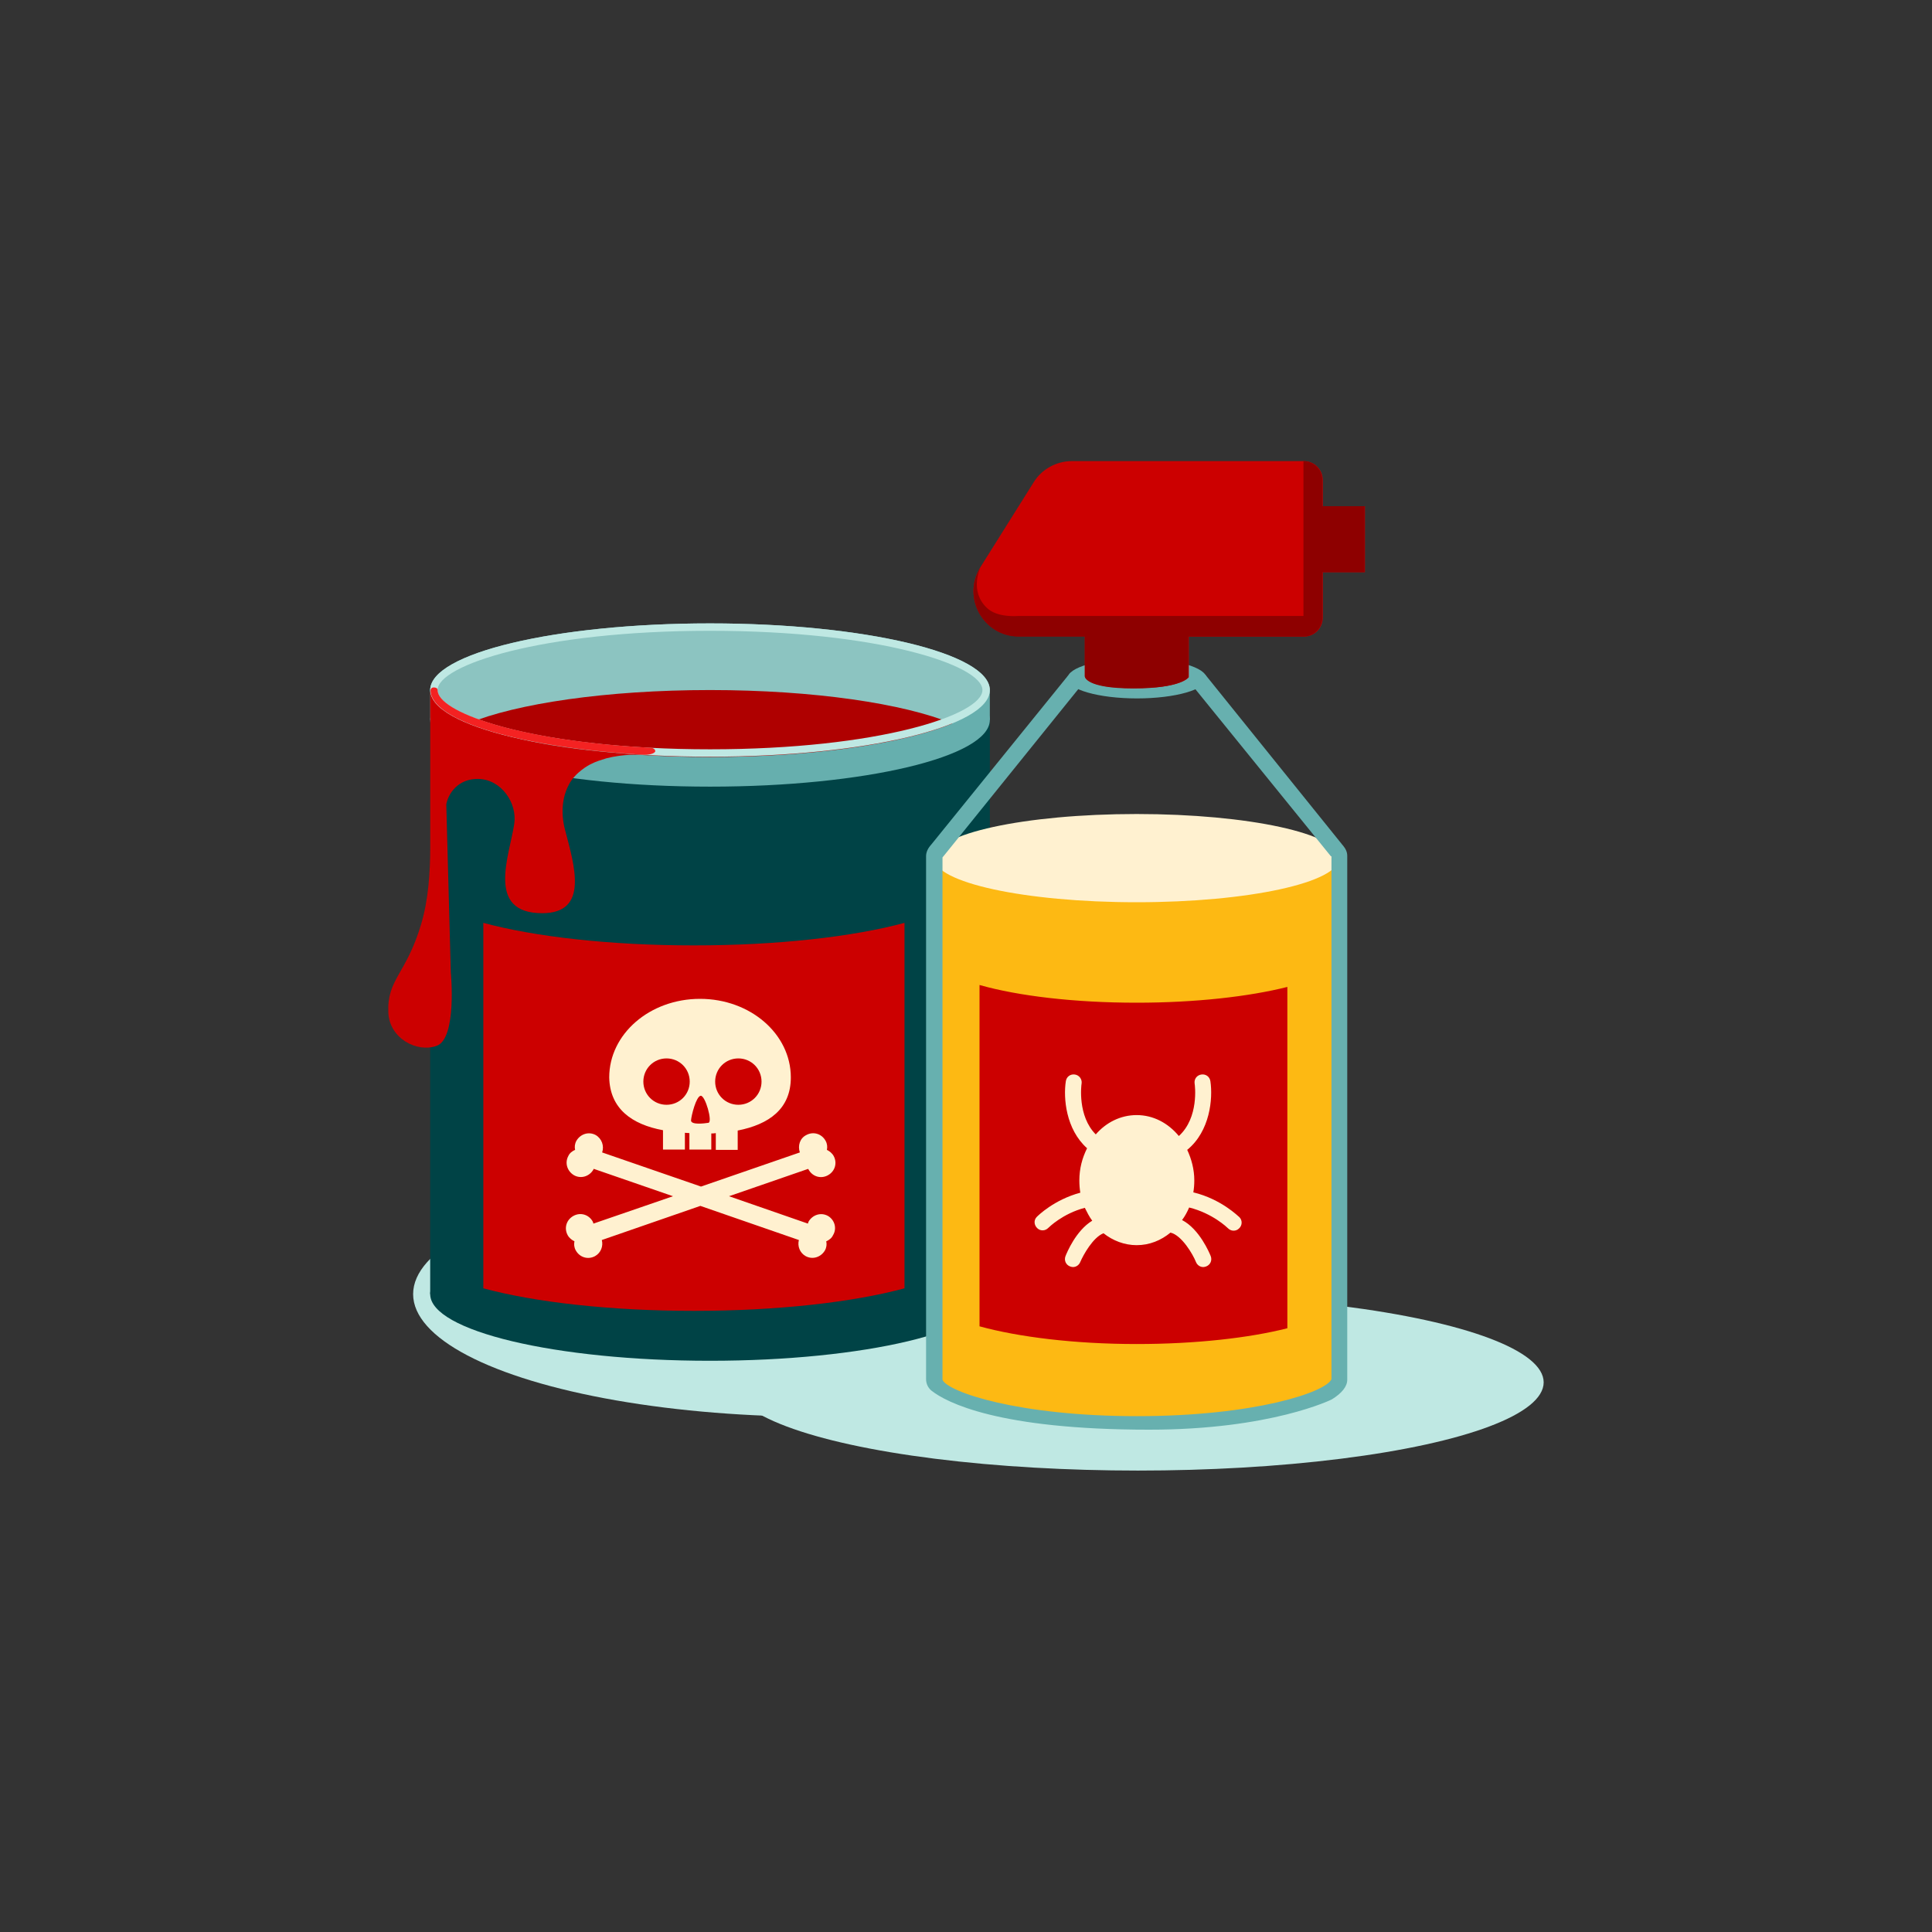 <?xml version="1.0" encoding="utf-8"?>
<!-- Generator: Adobe Illustrator 24.2.0, SVG Export Plug-In . SVG Version: 6.00 Build 0)  -->
<svg version="1.1" id="Layer_1" xmlns="http://www.w3.org/2000/svg" xmlns:xlink="http://www.w3.org/1999/xlink" x="0px" y="0px"
	 viewBox="0 0 60 60" style="enable-background:new 0 0 60 60;" xml:space="preserve">
<rect x="0" y="0" width="60" height="60" fill="#333333" stroke="none"/>
<style type="text/css">
	.st0{fill:#BFE8E3;}
	.st1{fill:#004346;}
	.st2{fill:#CC0000;}
	.st3{fill:#FFF1D0;}
	.st4{fill:#66AFAE;}
	.st5{fill:#8CC4C1;}
	.st6{fill:#AF0000;}
	.st7{fill:#F42222;}
	.st8{fill:#FDB913;}
	.st9{fill:#67B0AF;}
	.st10{fill:#8E0000;}
</style>
<g>
	<g>
		<g>
			<ellipse class="st0" cx="25.43" cy="40.19" rx="12.6" ry="3.81"/>
		</g>
		<g>
			<ellipse class="st0" cx="35.34" cy="42.93" rx="12.6" ry="2.74"/>
		</g>
		<g>
			<g>
				<ellipse class="st1" cx="22.05" cy="40.19" rx="8.69" ry="2.07"/>
				<rect x="13.36" y="22.36" class="st1" width="17.38" height="17.83"/>
				<ellipse class="st1" cx="22.05" cy="22.36" rx="8.69" ry="2.07"/>
			</g>
			<path class="st2" d="M15.01,40.01c1.59,0.43,3.93,0.7,6.54,0.7c2.61,0,4.95-0.27,6.54-0.7V28.66c-1.59,0.43-3.93,0.7-6.54,0.7
				c-2.61,0-4.95-0.27-6.54-0.7V40.01z"/>
			<g>
				<path class="st3" d="M20.59,35.1v0.6h0.68v-0.52c0.05,0,0.1,0.01,0.14,0.01v0.51h0.68V35.2c0.05,0,0.1,0,0.14-0.01v0.52h0.68
					v-0.6c0.97-0.19,1.65-0.67,1.65-1.65c0-1.35-1.26-2.44-2.82-2.44c-1.56,0-2.82,1.09-2.82,2.44
					C18.94,34.43,19.62,34.92,20.59,35.1z M22.93,32.87c0.4,0,0.72,0.32,0.72,0.72c0,0.4-0.32,0.72-0.72,0.72
					c-0.4,0-0.72-0.32-0.72-0.72C22.21,33.19,22.53,32.87,22.93,32.87z M21.76,34.03c0.14-0.02,0.38,0.82,0.24,0.84
					c-0.13,0.02-0.53,0.07-0.54-0.07C21.47,34.64,21.62,34.05,21.76,34.03z M20.7,32.87c0.4,0,0.72,0.32,0.72,0.72
					c0,0.4-0.32,0.72-0.72,0.72c-0.4,0-0.72-0.32-0.72-0.72C19.98,33.19,20.3,32.87,20.7,32.87z"/>
				<path class="st3" d="M25.71,37.76c-0.22-0.12-0.48-0.03-0.6,0.18c-0.01,0.02-0.01,0.04-0.02,0.06l-2.45-0.85l2.46-0.85
					c0,0.01,0,0.01,0.01,0.02c0.12,0.22,0.38,0.3,0.6,0.18c0.22-0.12,0.3-0.38,0.18-0.6c-0.05-0.09-0.13-0.15-0.21-0.19
					c0.02-0.09,0.01-0.19-0.04-0.28c-0.12-0.22-0.38-0.3-0.6-0.18c-0.2,0.1-0.27,0.33-0.2,0.54l-3.07,1.06l-3.07-1.06
					c0.07-0.2-0.01-0.43-0.2-0.54c-0.22-0.12-0.48-0.03-0.6,0.18c-0.05,0.09-0.06,0.19-0.04,0.28c-0.09,0.04-0.17,0.1-0.21,0.19
					c-0.12,0.22-0.03,0.48,0.18,0.6c0.22,0.12,0.48,0.03,0.6-0.18c0-0.01,0-0.01,0.01-0.02l2.46,0.85L18.43,38
					c-0.01-0.02-0.01-0.04-0.02-0.06c-0.12-0.22-0.38-0.3-0.6-0.18c-0.22,0.12-0.3,0.38-0.18,0.6c0.05,0.09,0.13,0.15,0.21,0.19
					c-0.02,0.09-0.01,0.19,0.04,0.28c0.12,0.22,0.38,0.3,0.6,0.18c0.18-0.1,0.26-0.31,0.21-0.5l3.06-1.06l3.06,1.06
					c-0.05,0.19,0.03,0.4,0.21,0.5c0.22,0.12,0.48,0.03,0.6-0.18c0.05-0.09,0.06-0.19,0.04-0.28c0.09-0.04,0.17-0.1,0.21-0.19
					C26,38.15,25.92,37.88,25.71,37.76z"/>
			</g>
			<ellipse class="st4" cx="22.05" cy="22.36" rx="8.69" ry="2.07"/>
			<rect x="13.36" y="21.38" class="st4" width="17.38" height="0.98"/>
			<ellipse class="st5" cx="22.05" cy="21.43" rx="8.69" ry="2.07"/>
			<path class="st6" d="M14.53,22.47c1.5,0.62,4.3,1.04,7.52,1.04c3.22,0,6.02-0.42,7.52-1.04c-1.5-0.62-4.3-1.04-7.52-1.04
				C18.83,21.43,16.03,21.85,14.53,22.47z"/>
			<g>
				<path class="st2" d="M17.11,23.14c-3.36-0.57-3.75-1.68-3.75-1.68v0.42v4.44c0,0.75-0.05,1.6-0.28,2.38
					c-0.47,1.57-1.06,1.7-1.02,2.74c0.03,0.81,0.89,1.26,1.5,1.04c0.64-0.23,0.44-2.28,0.44-2.28l-0.14-5.22
					c0.06-0.34,0.37-0.8,0.99-0.79c0.71,0.01,1.22,0.74,1.12,1.4c-0.15,0.99-0.89,2.77,0.87,2.77c1.47,0,0.99-1.5,0.71-2.58
					c-0.07-0.25-0.18-0.86,0.12-1.42c0.2-0.38,0.63-0.61,0.68-0.63c0.15-0.08,0.32-0.13,0.48-0.18c0.54-0.14,1.04-0.11,1.04-0.11
					S18.34,23.35,17.11,23.14z"/>
			</g>
			<g>
				<path class="st0" d="M22.05,19.59c5.24,0,8.46,1.07,8.46,1.84s-3.22,1.84-8.46,1.84s-8.46-1.07-8.46-1.84
					S16.81,19.59,22.05,19.59 M22.05,19.36c-4.8,0-8.69,0.93-8.69,2.07s3.89,2.07,8.69,2.07s8.69-0.93,8.69-2.07
					S26.85,19.36,22.05,19.36L22.05,19.36z"/>
			</g>
			<path class="st7" d="M13.59,21.43c0,0.67,2.47,1.57,6.59,1.79c0.09,0,0.17,0.04,0.17,0.11c-0.01,0.07-0.2,0.12-0.35,0.11
				c-3.8-0.22-6.63-1.04-6.63-2.01c0,0,0.01-0.09,0.12-0.08S13.59,21.43,13.59,21.43z"/>
		</g>
	</g>
	<g>
		<path class="st8" d="M41.59,42.93c0,0-2.19,1.3-6.25,1.3s-6.33-1.3-6.33-1.3V26.65h12.58V42.93z"/>
		<ellipse class="st3" cx="35.3" cy="26.65" rx="6.29" ry="1.37"/>
		<ellipse class="st9" cx="35.31" cy="21.07" rx="2.16" ry="0.62"/>
		<g>
			<path class="st9" d="M33.17,20.98l-4.25,5.25h0c-0.1,0.11-0.16,0.23-0.16,0.36v16.24c0,0.14,0.06,0.27,0.17,0.36
				c0.46,0.36,2.06,1.21,6.76,1.21c3.79,0,5.67-0.94,5.67-0.94c0.31-0.19,0.48-0.4,0.48-0.61V26.58c0,0,0,0,0,0
				c0-0.11-0.04-0.21-0.13-0.32h0l-0.01-0.01c0,0,0,0,0,0l-4.27-5.3L33.17,20.98z M36.78,20.98l4.55,5.61l0.01,0l0.01,0.01l0,16.23
				c-0.16,0.4-2.37,1.15-6.04,1.15c-3.67,0-5.88-0.75-6.04-1.13l0-16.22c0,0,0.01-0.02,0.04-0.05l4.46-5.53L36.78,20.98z"/>
		</g>
		<path class="st2" d="M36.92,21.03v-1.26h3.57c0.33,0,0.59-0.26,0.59-0.59v-1.41h1.31v-2.05h-1.31v-0.81
			c0-0.33-0.26-0.59-0.59-0.59h-7.2c-0.48,0-0.94,0.25-1.19,0.66l-1.65,2.63c-0.59,0.94,0.09,2.15,1.19,2.15h2.05v1.24
			c0,0,0.01,0.37,1.51,0.37C36.71,21.38,36.92,21.03,36.92,21.03z"/>
		<path class="st10" d="M30.65,18.88c-0.56-0.53-0.2-1.26-0.2-1.26c-0.59,0.94,0.09,2.15,1.19,2.15h2.05v1.24
			c0,0,0.01,0.37,1.51,0.37c1.5,0,1.71-0.35,1.71-0.35v-1.26h3.57c0.33,0,0.59-0.26,0.59-0.59v-1.41h1.31v-2.05h-1.31v-0.81
			c0-0.33-0.26-0.59-0.59-0.59v4.81h-8.87C31.61,19.13,30.97,19.19,30.65,18.88z"/>
		<path class="st2" d="M30.42,41.19c1.2,0.33,2.94,0.55,4.88,0.55c1.84,0,3.5-0.19,4.68-0.49v-10.6c-1.19,0.3-2.85,0.49-4.68,0.49
			c-1.94,0-3.68-0.21-4.88-0.55V41.19z"/>
		<path class="st3" d="M32.2,37.79c0.03-0.03,0.53-0.53,1.35-0.75c-0.02-0.12-0.03-0.25-0.03-0.38c0-0.37,0.09-0.7,0.24-1
			c-0.66-0.59-0.74-1.56-0.66-2.08c0.02-0.14,0.14-0.23,0.28-0.21c0.14,0.02,0.23,0.15,0.21,0.28c-0.01,0.05-0.13,1.01,0.44,1.58
			c0.32-0.37,0.77-0.6,1.27-0.6c0.52,0,0.98,0.25,1.31,0.65c0.63-0.57,0.5-1.58,0.49-1.63c-0.02-0.14,0.07-0.26,0.21-0.28
			c0.14-0.02,0.26,0.07,0.28,0.21c0.08,0.54-0.01,1.55-0.72,2.13c0.13,0.28,0.22,0.6,0.22,0.95c0,0.13-0.01,0.25-0.03,0.37
			c0.87,0.21,1.4,0.75,1.43,0.77c0.1,0.1,0.09,0.26-0.01,0.35c-0.05,0.05-0.11,0.07-0.17,0.07c-0.07,0-0.13-0.03-0.18-0.08
			c-0.01-0.01-0.47-0.46-1.2-0.64c-0.06,0.14-0.13,0.27-0.22,0.39c0.54,0.28,0.85,1.02,0.89,1.12c0.05,0.13-0.01,0.27-0.14,0.32
			c-0.03,0.01-0.06,0.02-0.09,0.02c-0.1,0-0.19-0.06-0.23-0.16c-0.09-0.23-0.44-0.83-0.79-0.91c-0.29,0.24-0.65,0.39-1.05,0.39
			c-0.38,0-0.74-0.14-1.03-0.37c-0.33,0.13-0.63,0.68-0.72,0.89c-0.04,0.1-0.13,0.16-0.23,0.16c-0.03,0-0.06-0.01-0.09-0.02
			c-0.13-0.05-0.19-0.19-0.14-0.32c0.04-0.1,0.32-0.79,0.83-1.1c-0.09-0.12-0.16-0.26-0.23-0.4c-0.69,0.18-1.12,0.61-1.13,0.62
			c-0.05,0.05-0.11,0.08-0.18,0.08c-0.06,0-0.12-0.02-0.17-0.07C32.11,38.04,32.1,37.89,32.2,37.79z"/>
	</g>
</g>
</svg>
